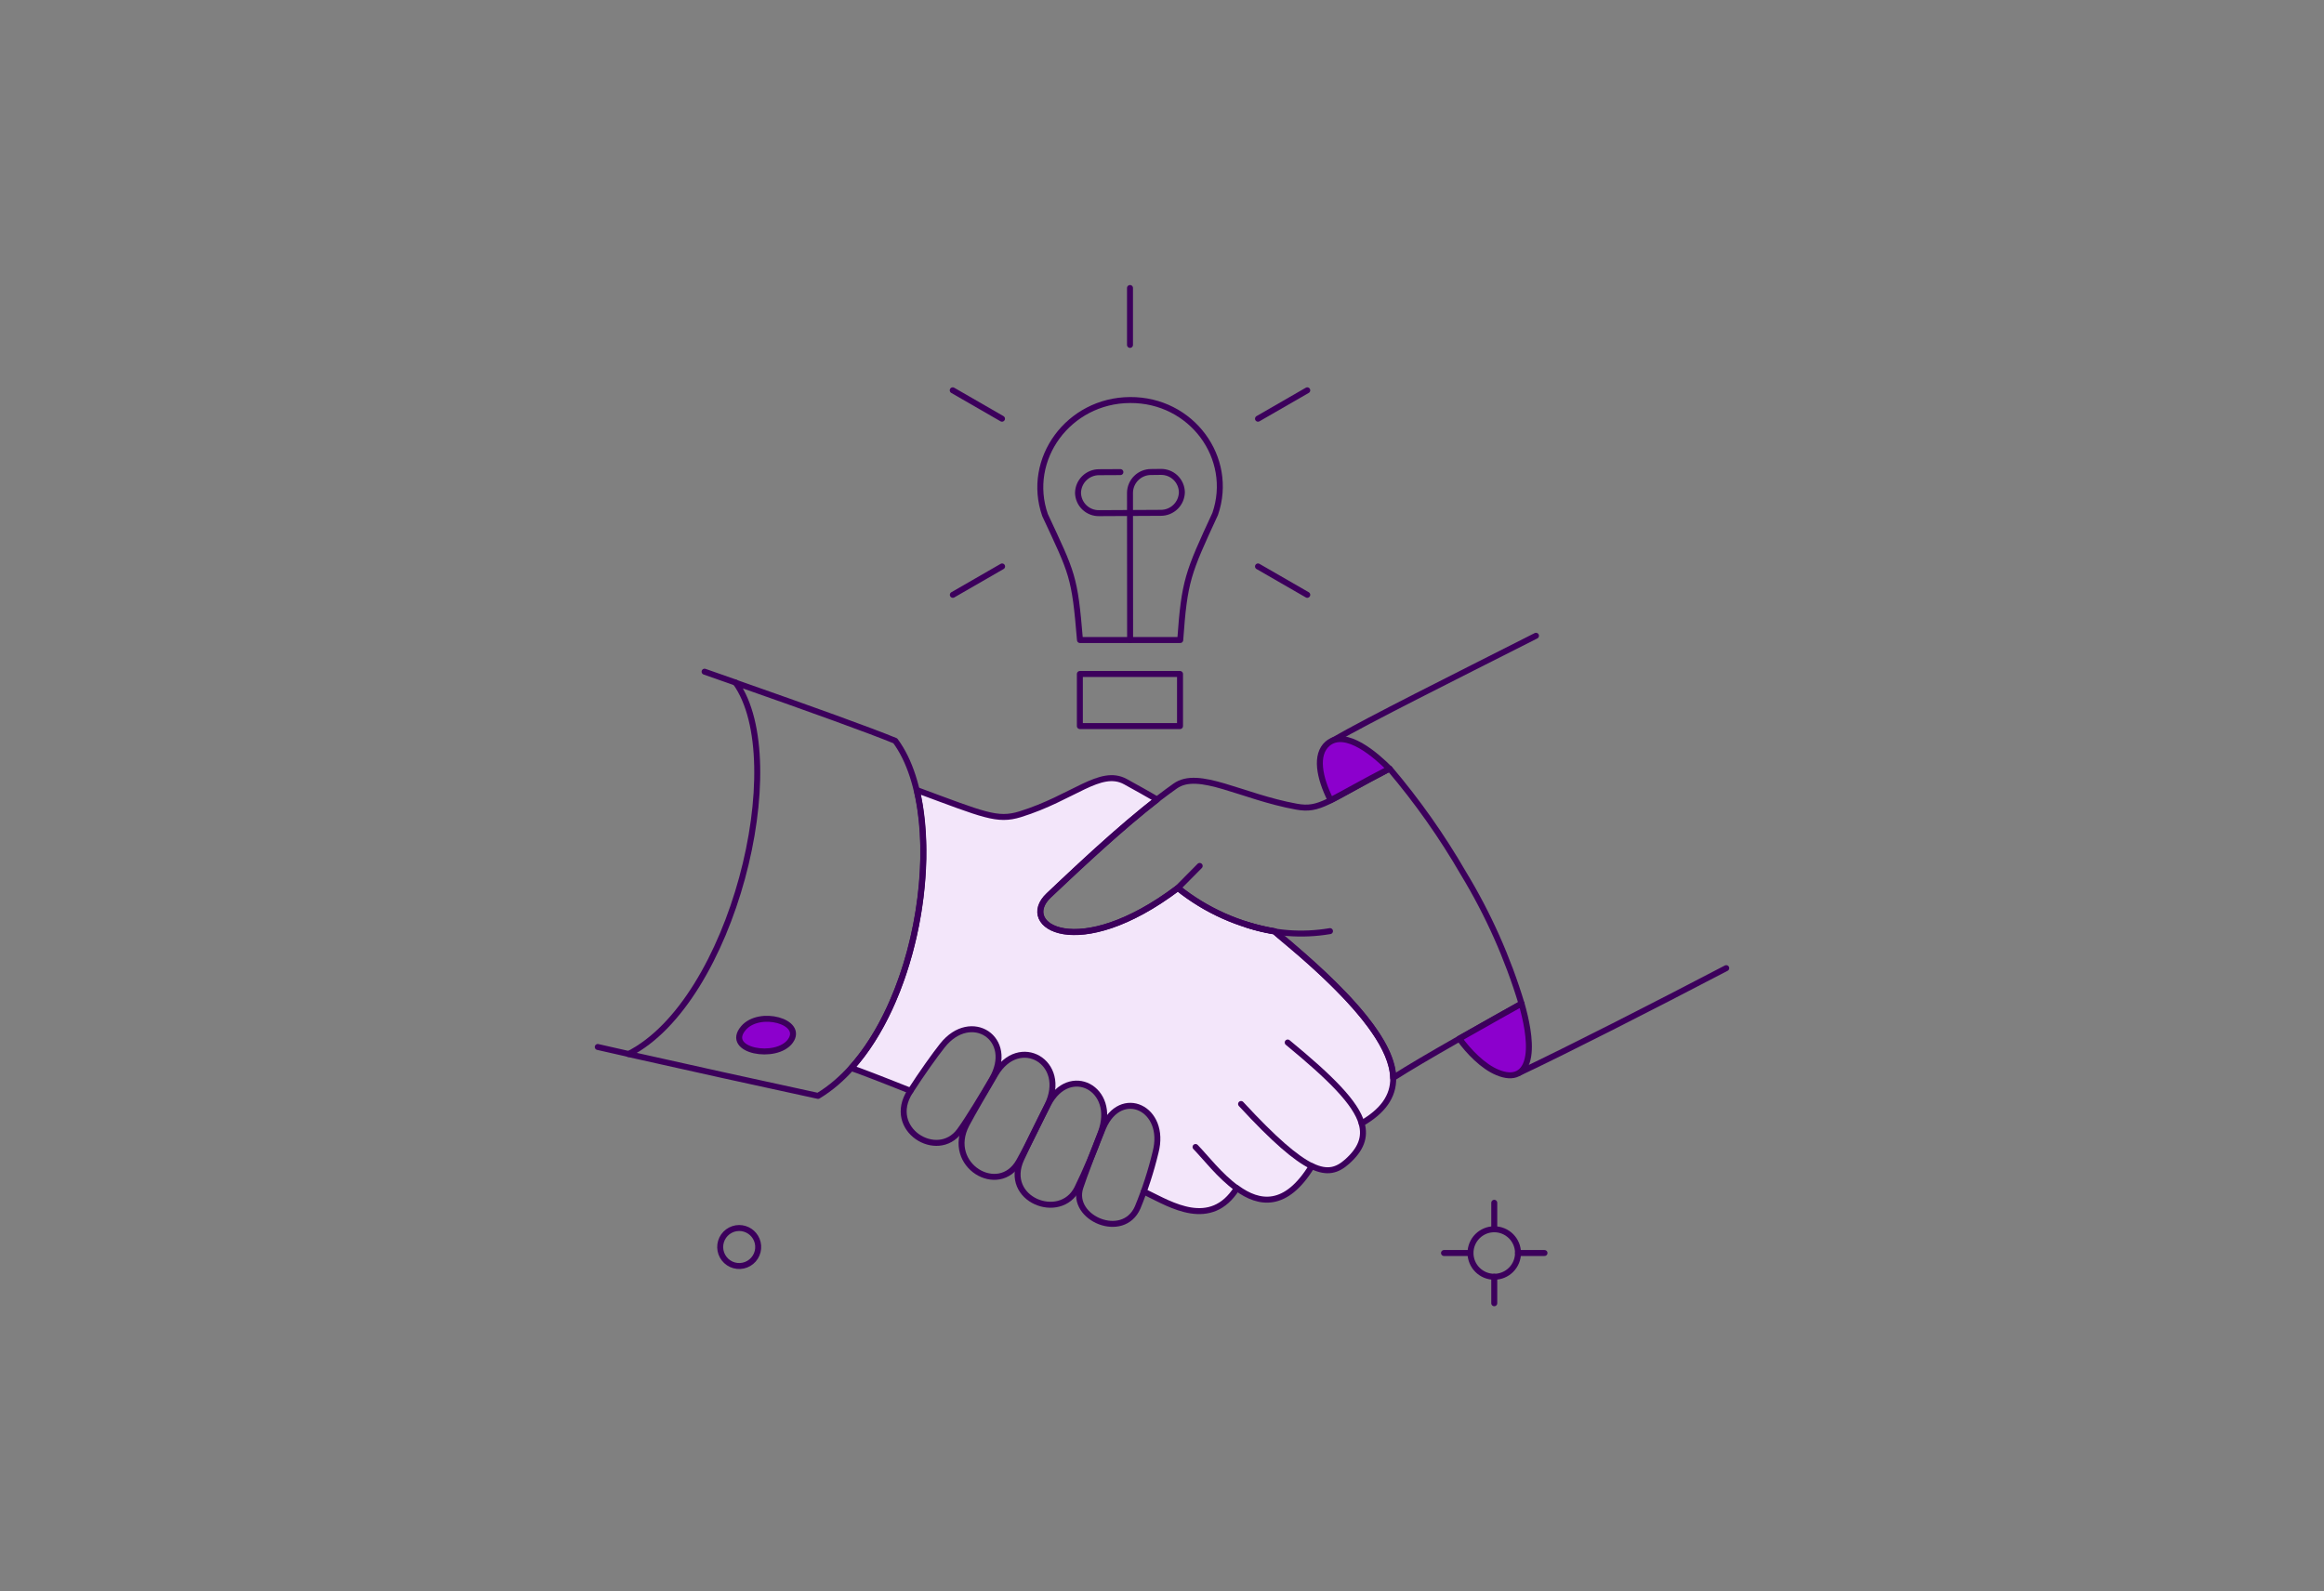 <svg width="584" height="400" viewBox="0 0 584 400" fill="none" xmlns="http://www.w3.org/2000/svg">
<rect x="0" y="0" width="584" height="400" fill="#808080" stroke="none"/>
<path d="M273.343 292.976L273.442 293.02C273.864 291.891 274.319 290.692 274.777 289.505C274.285 290.729 273.807 291.882 273.343 292.976Z" fill="#F3E6FA"/>
<path d="M350.104 270.942C350.021 262.708 340.689 250.96 320.324 234.108C311.423 232.608 303.052 228.857 296.007 223.213C270.678 242.286 255.71 232.537 263.538 225.107C271.966 217.14 282.066 207.718 290.737 201.009C290.573 200.763 283.464 196.83 282.804 196.481C276.466 193.048 269.796 200.511 256.32 204.69C250.583 206.446 247.29 204.854 230.383 198.596C235.35 219.455 229.04 251.705 213.915 268.475C215.608 269.024 221.178 271.154 228.803 274.201C231.767 269.616 234.904 265.211 236.832 262.793C243.659 254.214 254.175 260.417 249.966 269.903C249.76 270.37 250.116 270.01 250.116 270.01C255.936 260.117 268.026 266.745 263.584 277.216C268.711 267.982 279.763 273.207 277.334 283.174C281.812 273.284 293.262 278.63 290.379 289.635C289.421 293.293 288.503 296.543 287.448 299.529L288.265 299.928C294.086 302.728 304.235 309.121 310.826 298.665C316.398 302.728 323.094 303.825 329.654 293.12C333.606 295.014 336.072 294.165 338.519 291.995C341.952 288.922 343.158 285.929 342.17 282.389C347.386 279.367 350.186 275.689 350.104 270.942Z" fill="#F3E6FA"/>
<path d="M228.803 274.198C221.178 271.151 215.608 269.021 213.915 268.472C229.039 251.702 235.351 219.452 230.384 198.593C247.291 204.851 250.583 206.443 256.32 204.687C269.796 200.508 276.469 193.045 282.805 196.478C283.464 196.835 290.566 200.76 290.737 201.006C282.066 207.714 271.966 217.137 263.538 225.104C255.71 232.534 270.678 242.283 296.007 223.21C303.052 228.854 311.423 232.605 320.325 234.105C340.69 250.957 350.025 262.705 350.104 270.939C350.187 275.686 347.387 279.364 342.172 282.383C343.16 285.924 341.952 288.916 338.521 291.989C336.079 294.158 333.608 295.008 329.656 293.114C323.089 303.819 316.399 302.722 310.828 298.659C304.241 309.116 294.086 302.722 288.267 299.922L287.449 299.523" stroke="#3C005C" stroke-width="1.5" stroke-linecap="round" stroke-linejoin="round"/>
<path d="M224.976 186.214C218.937 183.717 203.953 178.304 184.877 171.613C198.957 191.402 184.026 251.76 157.924 264.958C173.792 268.526 189.675 272.03 205.572 275.47C230.849 260.266 239.495 205.814 224.976 186.214Z" stroke="#3C005C" stroke-width="1.5" stroke-linecap="round" stroke-linejoin="round"/>
<path d="M184.877 171.586C182.325 170.68 179.717 169.774 177.055 168.84" stroke="#3C005C" stroke-width="1.5" stroke-linecap="round" stroke-linejoin="round"/>
<path d="M150.212 263.175C152.682 263.751 155.263 264.327 157.952 264.93" stroke="#3C005C" stroke-width="1.5" stroke-linecap="round" stroke-linejoin="round"/>
<path d="M329.629 293.125C325.648 291.204 320.187 286.512 311.868 277.509" stroke="#3C005C" stroke-width="1.5" stroke-linecap="round" stroke-linejoin="round"/>
<path d="M323.59 262.05C334.486 271.024 340.69 277.227 342.172 282.386" stroke="#3C005C" stroke-width="1.5" stroke-linecap="round" stroke-linejoin="round"/>
<path d="M300.427 288.314C302.897 290.84 306.519 295.616 310.801 298.69" stroke="#3C005C" stroke-width="1.5" stroke-linecap="round" stroke-linejoin="round"/>
<path d="M186.798 258.454C190.808 253.708 202.102 256.79 198.627 261.664C195.153 266.539 181.971 264.17 186.798 258.454Z" fill="#8C00CD"/>
<path d="M186.798 258.454C190.808 253.708 202.102 256.79 198.627 261.664C195.153 266.539 181.971 264.17 186.798 258.454Z" stroke="#3C005C" stroke-width="1.5" stroke-linecap="round" stroke-linejoin="round"/>
<path d="M283.958 100.555C268.506 100.637 257.72 115.431 262.605 129.456C269.521 144.306 270.042 144.717 271.388 160.882H296.583C297.653 145.978 298.45 144.139 305.367 129.181C310.196 115.101 299.438 100.443 283.958 100.555Z" stroke="#3C005C" stroke-width="1.5" stroke-linecap="round" stroke-linejoin="round"/>
<path d="M296.528 182.51H271.36V169.417H296.528V182.51Z" stroke="#3C005C" stroke-width="1.5" stroke-linecap="round" stroke-linejoin="round"/>
<path d="M283.985 160.889L283.958 123.836C283.981 122.449 284.55 121.127 285.542 120.156C286.533 119.185 287.867 118.644 289.255 118.65L291.67 118.622C292.355 118.606 293.037 118.725 293.676 118.973C294.316 119.221 294.9 119.592 295.395 120.066C295.889 120.541 296.285 121.109 296.56 121.738C296.834 122.366 296.982 123.042 296.995 123.728C296.97 125.113 296.401 126.433 295.41 127.402C294.419 128.372 293.087 128.912 291.701 128.907L276.221 128.989C275.536 129.005 274.854 128.886 274.215 128.638C273.576 128.39 272.992 128.018 272.497 127.544C272.002 127.07 271.606 126.502 271.332 125.874C271.057 125.246 270.909 124.57 270.897 123.884C270.921 122.497 271.49 121.175 272.482 120.204C273.473 119.233 274.807 118.691 276.194 118.696L281.546 118.669" stroke="#3C005C" stroke-width="1.5" stroke-linecap="round" stroke-linejoin="round"/>
<path d="M283.958 86.694V72.396" stroke="#3C005C" stroke-width="1.5" stroke-linecap="round" stroke-linejoin="round"/>
<path d="M251.791 105.249L239.413 98.112" stroke="#3C005C" stroke-width="1.5" stroke-linecap="round" stroke-linejoin="round"/>
<path d="M251.819 142.384L239.44 149.519" stroke="#3C005C" stroke-width="1.5" stroke-linecap="round" stroke-linejoin="round"/>
<path d="M316.125 105.249L328.504 98.112" stroke="#3C005C" stroke-width="1.5" stroke-linecap="round" stroke-linejoin="round"/>
<path d="M316.125 142.384L328.504 149.519" stroke="#3C005C" stroke-width="1.5" stroke-linecap="round" stroke-linejoin="round"/>
<path d="M185.755 308.68C186.699 308.681 187.622 308.961 188.407 309.486C189.192 310.01 189.804 310.755 190.167 311.627C190.559 312.574 190.637 313.622 190.388 314.617C190.139 315.611 189.577 316.499 188.785 317.15C187.993 317.8 187.012 318.178 185.988 318.229C184.964 318.279 183.952 317.999 183.099 317.43C182.247 316.86 181.6 316.032 181.255 315.066C180.91 314.101 180.884 313.051 181.182 312.07C181.479 311.089 182.085 310.23 182.908 309.619C183.732 309.009 184.73 308.679 185.755 308.68Z" stroke="#3C005C" stroke-width="1.5" stroke-linecap="round" stroke-linejoin="round"/>
<path d="M375.492 308.995V302.34" stroke="#3C005C" stroke-width="1.5" stroke-linecap="round" stroke-linejoin="round"/>
<path d="M369.521 314.965H362.866" stroke="#3C005C" stroke-width="1.5" stroke-linecap="round" stroke-linejoin="round"/>
<path d="M375.492 320.935V327.591" stroke="#3C005C" stroke-width="1.5" stroke-linecap="round" stroke-linejoin="round"/>
<path d="M381.462 314.965H388.117" stroke="#3C005C" stroke-width="1.5" stroke-linecap="round" stroke-linejoin="round"/>
<path d="M375.492 320.935C377.075 320.935 378.594 320.306 379.713 319.186C380.833 318.066 381.462 316.548 381.462 314.965C381.462 313.381 380.833 311.863 379.713 310.743C378.594 309.624 377.075 308.995 375.492 308.995C373.908 308.995 372.39 309.624 371.27 310.743C370.151 311.863 369.522 313.381 369.522 314.965C369.522 316.548 370.151 318.066 371.27 319.186C372.39 320.306 373.908 320.935 375.492 320.935Z" stroke="#3C005C" stroke-width="1.5" stroke-linecap="round" stroke-linejoin="round"/>
<path d="M276.627 284.692C280.779 273.579 268.7 267.348 263.397 277.556C261.052 282.093 258.801 286.677 256.645 291.307C251.914 301.539 266.438 307.168 270.675 298.744C272.911 294.171 274.898 289.48 276.627 284.692Z" stroke="#3C005C" stroke-width="1.5" stroke-linecap="round" stroke-linejoin="round"/>
<path d="M250.117 270.008C247.756 274.015 244.462 279.642 242.871 282.661C237.498 292.959 251.023 300.858 256.045 291.965C258.899 286.861 261.48 281.288 263.181 277.885C268.533 266.99 256.072 259.881 250.117 270.008Z" stroke="#3C005C" stroke-width="1.5" stroke-linecap="round" stroke-linejoin="round"/>
<path d="M236.832 262.79C234.892 265.233 231.7 269.706 228.709 274.345C222.533 283.868 235.574 291.856 241.141 284.253C243.201 281.48 247.261 274.728 249.238 271.325C255.222 261.061 243.996 253.787 236.832 262.79Z" stroke="#3C005C" stroke-width="1.5" stroke-linecap="round" stroke-linejoin="round"/>
<path d="M290.381 289.632C293.285 278.543 281.644 273.2 277.233 283.403C275.43 287.582 272.232 296.135 271.471 298.498C268.978 306.23 282.229 311.836 285.879 303.52C287.741 299.016 289.246 294.372 290.381 289.632Z" stroke="#3C005C" stroke-width="1.5" stroke-linecap="round" stroke-linejoin="round"/>
<path d="M367.752 219.534C362.368 210.223 356.159 201.414 349.198 193.214C333.506 201.333 331.747 203.852 325.787 202.766C311.898 200.242 301.195 193.408 295.321 197.579C284.984 204.9 273.663 215.442 263.511 225.08C255.513 232.629 271.021 242.114 295.979 223.213C303.018 228.863 311.393 232.606 320.298 234.083C320.298 234.829 349.736 256.165 350.076 270.948C357.785 265.996 373.469 257.287 382.353 252.291C378.883 240.802 373.978 229.795 367.752 219.534Z" stroke="#3C005C" stroke-width="1.5" stroke-linecap="round" stroke-linejoin="round"/>
<path d="M334.954 186.132C344.834 180.478 364.156 170.873 385.977 159.812" stroke="#3C005C" stroke-width="1.5" stroke-linecap="round" stroke-linejoin="round"/>
<path d="M433.787 243.357C415.041 253.156 394.512 263.614 381.803 269.651" stroke="#3C005C" stroke-width="1.5" stroke-linecap="round" stroke-linejoin="round"/>
<path d="M334.212 234.053C327.185 235.252 319.971 234.687 313.216 232.411" stroke="#3C005C" stroke-width="1.5" stroke-linecap="round" stroke-linejoin="round"/>
<path d="M295.978 223.212L301.468 217.668" stroke="#3C005C" stroke-width="1.5" stroke-linecap="round" stroke-linejoin="round"/>
<path d="M333.581 186.956C330.424 189.702 331.523 195.463 334.376 201.145C337.696 199.432 342.422 196.697 349.143 193.214C346.097 190.169 338.193 182.978 333.581 186.956Z" fill="#8C00CD"/>
<path d="M333.581 186.956C330.424 189.702 331.523 195.463 334.376 201.145C337.696 199.432 342.422 196.697 349.143 193.214C346.097 190.169 338.193 182.978 333.581 186.956Z" stroke="#3C005C" stroke-width="1.5" stroke-linecap="round" stroke-linejoin="round"/>
<path d="M382.353 252.278C375.545 256.079 379.005 254.132 366.708 261.084C369.063 264.317 372.626 268.057 376.287 269.564C380.405 271.294 383.314 269.976 384.027 265.448C384.659 261.445 383.423 256.011 382.353 252.278Z" fill="#8C00CD"/>
<path d="M382.353 252.278C375.545 256.079 379.005 254.132 366.708 261.084C369.063 264.317 372.626 268.057 376.287 269.564C380.405 271.294 383.314 269.976 384.027 265.448C384.659 261.445 383.423 256.011 382.353 252.278Z" stroke="#3C005C" stroke-width="1.5" stroke-linecap="round" stroke-linejoin="round"/>
</svg>
